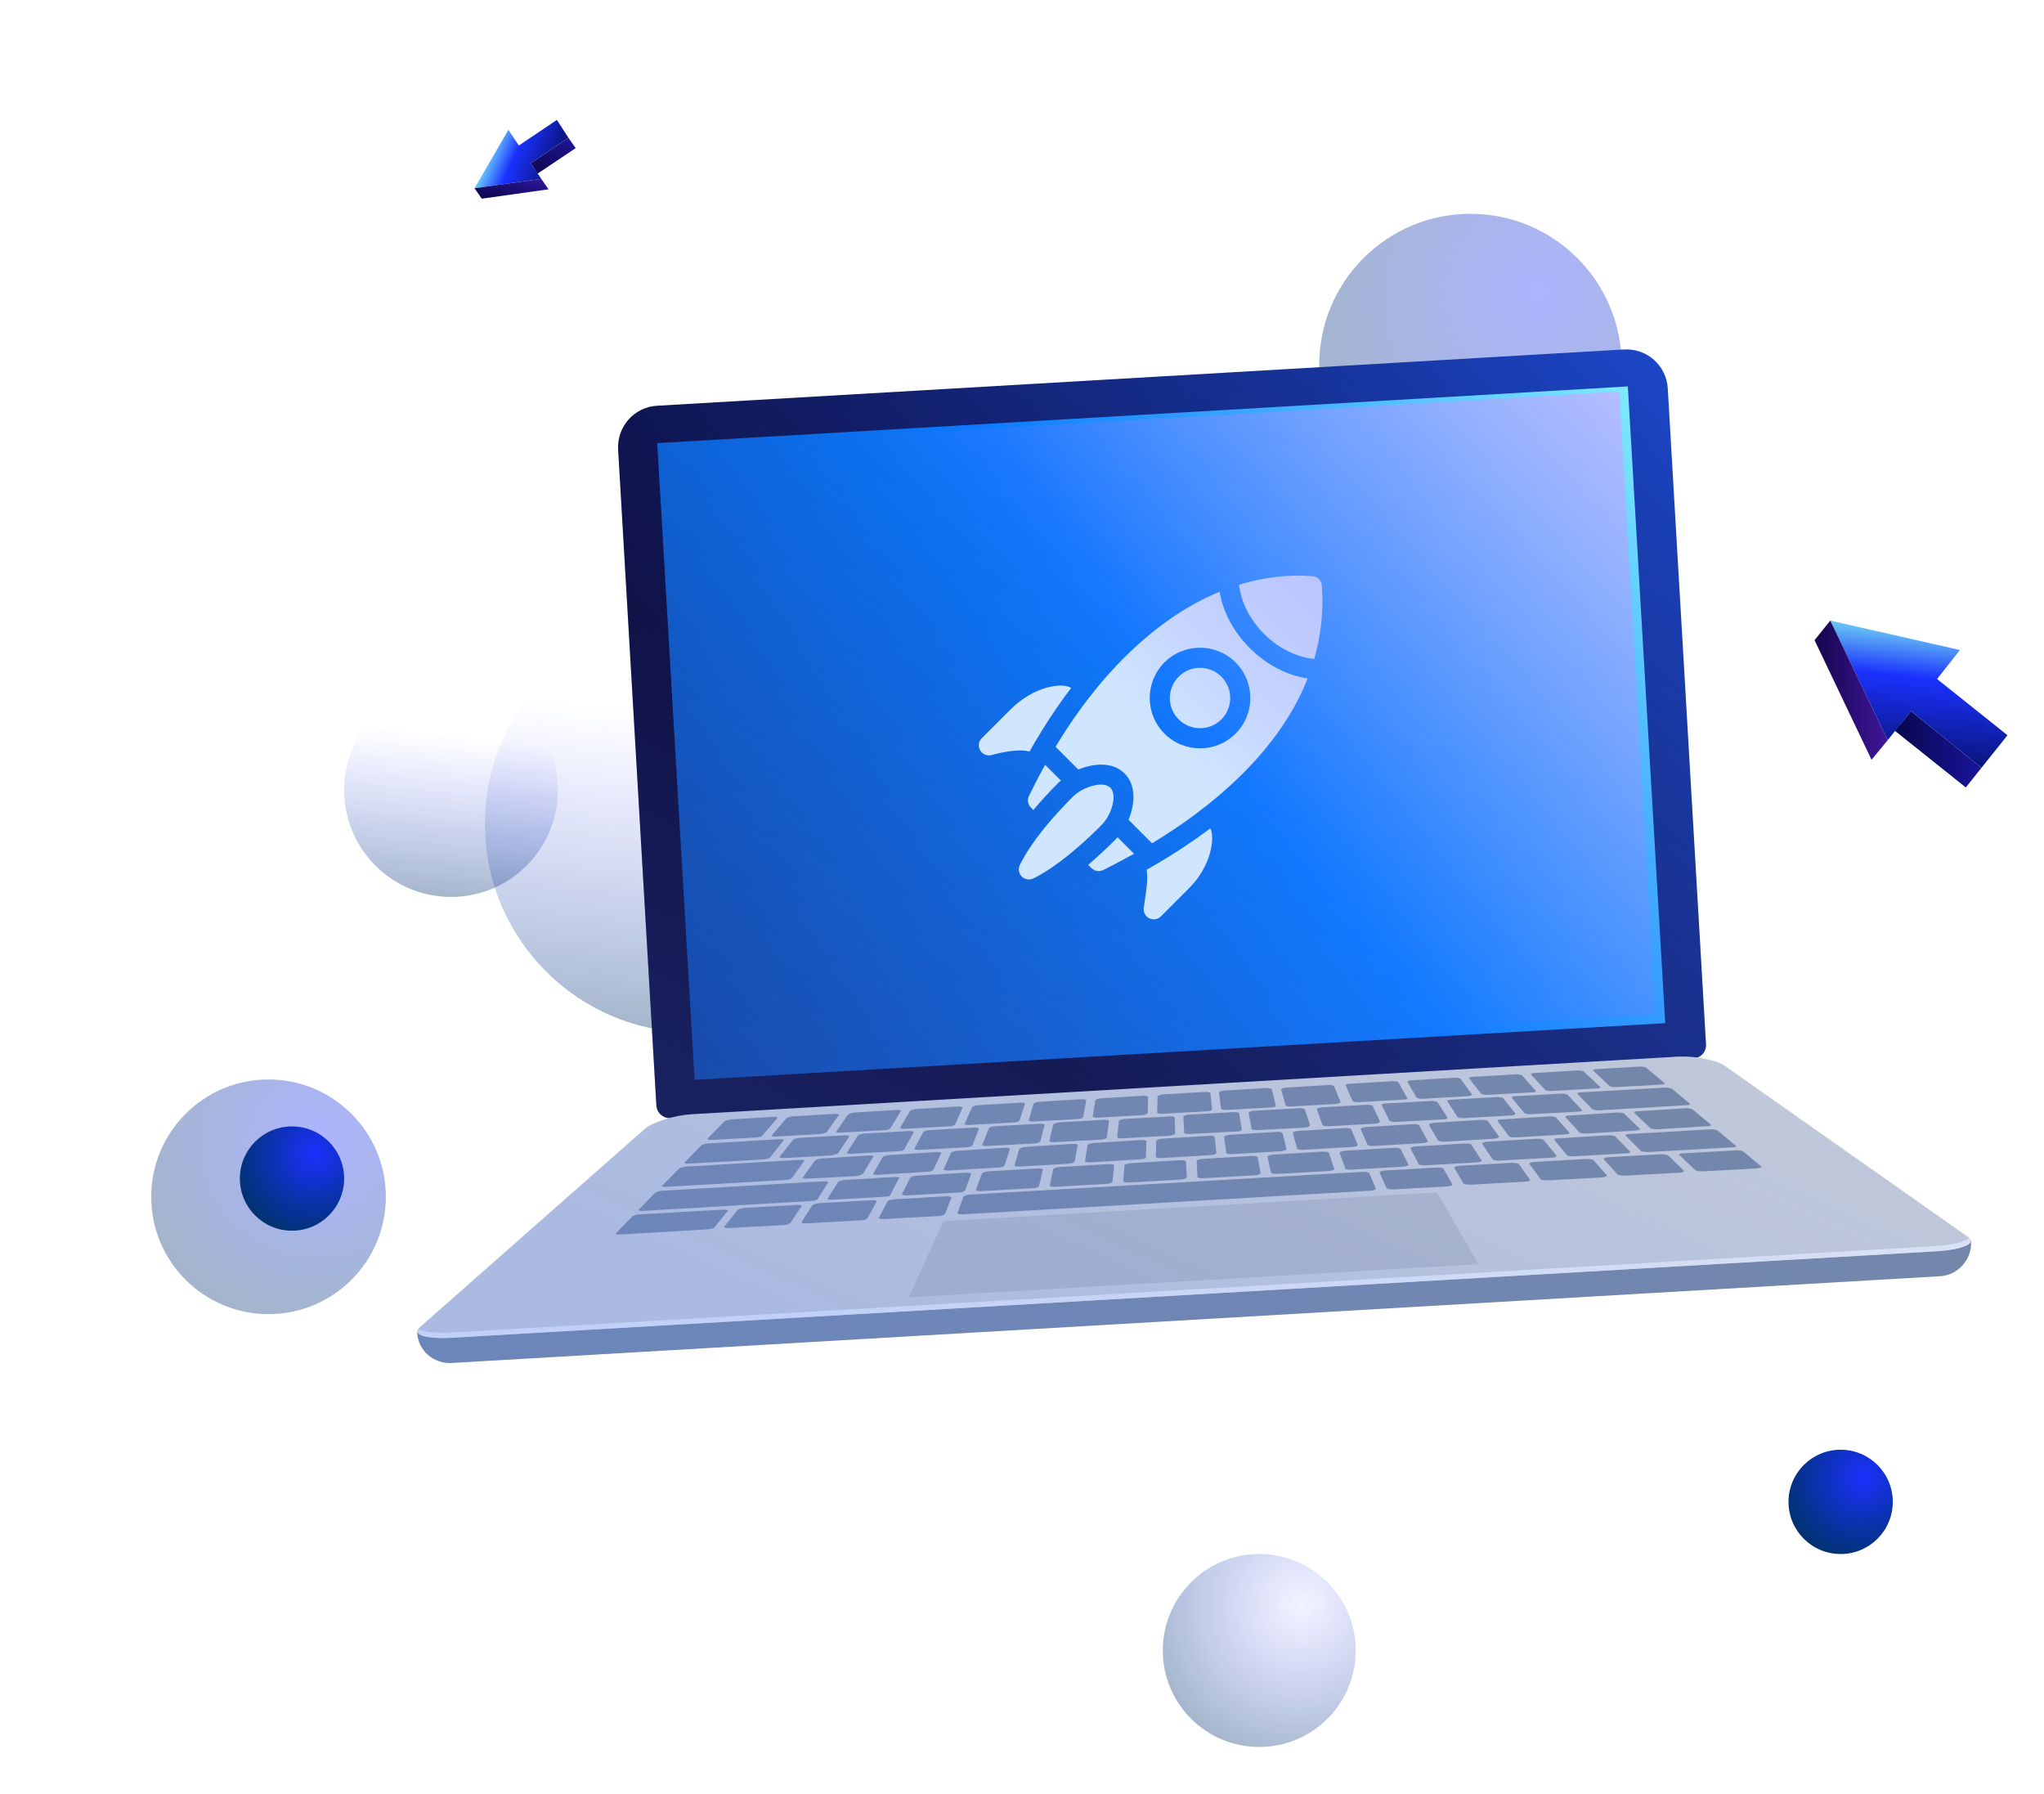 <svg width="392" height="344" viewBox="0 0 392 344" fill="none" xmlns="http://www.w3.org/2000/svg">
<g filter="url(#filter0_d)">
<g opacity="0.36" filter="url(#filter1_d)">
<circle cx="282" cy="47" r="29" fill="url(#paint0_radial)"/>
</g>
<g opacity="0.36" filter="url(#filter2_d)">
<circle cx="133" cy="135" r="40" fill="url(#paint1_linear)"/>
</g>
<g opacity="0.36" filter="url(#filter3_d)">
<circle cx="86.5" cy="128.5" r="20.5" fill="url(#paint2_linear)"/>
</g>
<path d="M324.708 190.956L128.595 202.409C127.195 202.491 125.959 201.42 125.877 199.937L118.546 74.21C118.299 69.843 121.594 66.053 126.042 65.806L311.447 55.013C315.813 54.766 319.602 58.062 319.849 62.511L327.179 188.238C327.262 189.721 326.191 190.874 324.708 190.956Z" fill="url(#paint3_linear)"/>
<path d="M319.356 184.201L133.209 195.076L126.043 72.974L312.19 62.099L319.356 184.201Z" fill="url(#paint4_linear)"/>
<path d="M372.152 232.728L86.589 249.371C83.13 249.536 80.165 246.981 80 243.521V243.274L378 225.89V226.137C378.165 229.515 375.529 232.481 372.152 232.728Z" fill="#7A889C"/>
<path d="M371.164 227.949L86.919 244.51C81.73 244.839 78.847 243.933 80.412 242.615L123.572 204.551C125.136 203.15 129.172 201.914 132.632 201.667L321.662 190.627C325.121 190.462 329.239 191.204 330.887 192.439L377.506 225.231C379.153 226.466 376.353 227.62 371.164 227.949Z" fill="#D1D3D4"/>
<path d="M283.526 230.421L174.309 236.765L180.898 222.182L275.619 216.662L283.526 230.421Z" fill="#BCBEC0"/>
<path d="M145.069 206.116L136.338 206.611C135.844 206.611 135.597 206.528 135.762 206.281L138.892 203.068C139.056 202.903 139.633 202.738 140.127 202.656L148.446 202.162C148.94 202.162 149.187 202.244 149.023 202.491L146.222 205.704C146.058 205.952 145.563 206.116 145.069 206.116Z" fill="#7A889C"/>
<path d="M157.425 205.457L148.694 205.951C148.2 205.951 147.87 205.869 148.035 205.704L150.753 202.491C150.918 202.326 151.412 202.161 151.906 202.079L160.225 201.585C160.719 201.585 160.966 201.667 160.884 201.832L158.578 205.045C158.413 205.21 157.919 205.375 157.425 205.457Z" fill="#7A889C"/>
<path d="M169.778 204.716L161.047 205.21C160.553 205.21 160.224 205.128 160.389 204.963L162.612 201.75C162.777 201.585 163.271 201.42 163.766 201.338L172.085 200.843C172.579 200.843 172.908 200.926 172.743 201.09L170.849 204.221C170.767 204.468 170.272 204.716 169.778 204.716Z" fill="#7A889C"/>
<path d="M182.133 203.974L173.402 204.468C172.908 204.468 172.579 204.386 172.661 204.221L174.473 201.09C174.555 200.926 175.05 200.761 175.544 200.678L183.863 200.184C184.357 200.184 184.686 200.266 184.604 200.431L183.204 203.562C183.122 203.809 182.627 203.974 182.133 203.974Z" fill="#7A889C"/>
<path d="M194.489 203.233L185.758 203.727C185.264 203.727 184.934 203.645 185.017 203.48L186.417 200.349C186.499 200.184 186.993 200.019 187.487 199.937L195.806 199.443C196.301 199.443 196.63 199.525 196.548 199.69L195.559 202.821C195.395 203.068 194.983 203.233 194.489 203.233Z" fill="#7A889C"/>
<path d="M206.844 202.573L198.114 203.068C197.619 203.068 197.207 202.985 197.29 202.821L198.196 199.69C198.278 199.525 198.69 199.36 199.184 199.278L207.503 198.783C207.997 198.783 208.327 198.866 208.327 199.031L207.75 202.079C207.833 202.326 207.339 202.491 206.844 202.573Z" fill="#7A889C"/>
<path d="M219.199 201.832L210.469 202.326C209.974 202.326 209.562 202.244 209.562 202.079L210.057 199.031C210.057 198.866 210.469 198.701 210.963 198.619L219.282 198.124C219.776 198.124 220.188 198.207 220.188 198.371L220.105 201.42C220.105 201.585 219.694 201.749 219.199 201.832Z" fill="#7A889C"/>
<path d="M231.553 201.09L222.822 201.585C222.328 201.585 221.916 201.502 221.916 201.338L221.998 198.289C221.998 198.124 222.41 197.96 222.904 197.877L231.223 197.383C231.718 197.383 232.129 197.465 232.129 197.63L232.459 200.678C232.459 200.926 232.047 201.09 231.553 201.09Z" fill="#7A889C"/>
<path d="M243.908 200.349L235.178 200.843C234.683 200.843 234.272 200.761 234.189 200.596L233.777 197.548C233.777 197.383 234.107 197.218 234.601 197.136L242.92 196.641C243.414 196.641 243.826 196.724 243.908 196.889L244.65 199.855C244.814 200.184 244.403 200.349 243.908 200.349Z" fill="#7A889C"/>
<path d="M256.262 199.69L247.532 200.184C247.037 200.184 246.543 200.102 246.543 199.937L245.72 196.971C245.637 196.806 246.049 196.641 246.543 196.559L254.862 196.065C255.356 196.065 255.768 196.147 255.851 196.312L257.086 199.278C257.168 199.443 256.757 199.607 256.262 199.69Z" fill="#7A889C"/>
<path d="M269.195 198.866L260.464 199.36C259.97 199.36 259.475 199.278 259.393 199.113L258.075 196.147C257.993 195.982 258.322 195.817 258.816 195.817L267.135 195.323C267.63 195.323 268.124 195.405 268.206 195.57L269.853 198.536C270.101 198.701 269.771 198.866 269.195 198.866Z" fill="#7A889C"/>
<path d="M281.55 198.207L272.819 198.701C272.325 198.701 271.831 198.619 271.666 198.454L269.936 195.488C269.854 195.323 270.184 195.158 270.678 195.158L278.997 194.664C279.491 194.664 279.985 194.746 280.15 194.911L282.291 197.877C282.374 197.96 282.127 198.124 281.55 198.207Z" fill="#7A889C"/>
<path d="M293.905 197.465L285.174 197.96C284.68 197.96 284.103 197.877 284.021 197.712L281.797 194.829C281.632 194.664 281.961 194.499 282.456 194.499L290.775 194.005C291.269 194.005 291.763 194.087 291.928 194.252L294.481 197.136C294.728 197.301 294.481 197.465 293.905 197.465Z" fill="#7A889C"/>
<path d="M306.258 196.724L297.527 197.218C297.033 197.218 296.457 197.136 296.292 196.971L293.656 194.087C293.492 193.923 293.739 193.758 294.233 193.758L302.552 193.263C303.046 193.263 303.623 193.346 303.787 193.511L306.835 196.394C307.082 196.559 306.835 196.724 306.258 196.724Z" fill="#7A889C"/>
<path d="M318.613 195.982L309.883 196.476C309.388 196.476 308.812 196.394 308.647 196.229L305.6 193.346C305.435 193.181 305.682 193.016 306.176 193.016L314.495 192.522C314.989 192.522 315.566 192.604 315.731 192.769L319.19 195.653C319.437 195.817 319.108 195.982 318.613 195.982Z" fill="#7A889C"/>
<path d="M146.551 210.318L131.973 211.142C131.396 211.142 131.149 211.06 131.314 210.895L134.444 207.682C134.608 207.517 135.185 207.352 135.679 207.27L149.599 206.446C150.093 206.446 150.423 206.528 150.258 206.693L147.705 209.906C147.622 210.071 147.128 210.236 146.551 210.318Z" fill="#7A889C"/>
<path d="M159.401 209.577L150.259 210.071C149.682 210.071 149.435 209.989 149.517 209.824L152.071 206.611C152.235 206.446 152.73 206.281 153.306 206.199L162.119 205.704C162.614 205.704 162.943 205.787 162.861 205.952L160.719 209.165C160.472 209.33 159.896 209.494 159.401 209.577Z" fill="#7A889C"/>
<path d="M172.333 208.753L163.19 209.247C162.613 209.247 162.284 209.165 162.449 209L164.508 205.787C164.59 205.622 165.167 205.457 165.661 205.375L174.474 204.88C174.968 204.88 175.298 204.963 175.215 205.128L173.486 208.258C173.403 208.588 172.909 208.753 172.333 208.753Z" fill="#7A889C"/>
<path d="M185.346 208.011L176.203 208.505C175.627 208.505 175.297 208.423 175.38 208.258L177.027 205.127C177.109 204.963 177.604 204.798 178.098 204.716L186.911 204.221C187.405 204.221 187.817 204.304 187.735 204.468L186.499 207.599C186.334 207.846 185.84 208.011 185.346 208.011Z" fill="#7A889C"/>
<path d="M198.36 207.27L189.217 207.764C188.64 207.764 188.311 207.682 188.393 207.517L189.629 204.386C189.711 204.221 190.205 204.056 190.7 203.974L199.513 203.48C200.007 203.48 200.419 203.562 200.336 203.727L199.513 206.858C199.348 207.105 198.936 207.27 198.36 207.27Z" fill="#7A889C"/>
<path d="M211.291 206.528L202.148 207.023C201.572 207.023 201.242 206.94 201.242 206.775L201.983 203.645C202.066 203.48 202.478 203.315 202.972 203.233L211.785 202.738C212.279 202.738 212.691 202.821 212.691 202.985L212.279 206.034C212.279 206.281 211.867 206.446 211.291 206.528Z" fill="#7A889C"/>
<path d="M224.305 205.787L215.163 206.281C214.586 206.281 214.174 206.199 214.257 206.034L214.586 202.985C214.586 202.821 214.998 202.656 215.574 202.573L224.388 202.079C224.882 202.079 225.294 202.161 225.294 202.326L225.376 205.375C225.294 205.54 224.799 205.704 224.305 205.787Z" fill="#7A889C"/>
<path d="M237.237 204.963L228.095 205.457C227.518 205.457 227.106 205.375 227.106 205.21L226.941 202.161C226.941 201.997 227.353 201.832 227.847 201.749L236.661 201.255C237.155 201.255 237.649 201.338 237.649 201.502L238.143 204.551C238.226 204.798 237.814 204.963 237.237 204.963Z" fill="#7A889C"/>
<path d="M250.251 204.221L241.108 204.716C240.532 204.716 240.12 204.633 240.037 204.468L239.461 201.42C239.461 201.255 239.79 201.09 240.367 201.008L249.18 200.514C249.674 200.514 250.169 200.596 250.251 200.761L251.239 203.727C251.157 204.056 250.745 204.221 250.251 204.221Z" fill="#7A889C"/>
<path d="M263.842 203.48L254.699 203.974C254.122 203.974 253.711 203.892 253.628 203.727L252.557 200.761C252.475 200.596 252.887 200.431 253.381 200.349L262.194 199.854C262.688 199.854 263.183 199.937 263.265 200.102L264.665 203.068C264.748 203.232 264.336 203.397 263.842 203.48Z" fill="#7A889C"/>
<path d="M276.771 202.656L267.629 203.15C267.052 203.15 266.558 203.068 266.476 202.903L264.993 199.937C264.911 199.772 265.24 199.607 265.734 199.607L274.548 199.113C275.042 199.113 275.536 199.195 275.701 199.36L277.595 202.326C277.677 202.491 277.348 202.656 276.771 202.656Z" fill="#7A889C"/>
<path d="M289.787 201.914L280.644 202.409C280.068 202.409 279.573 202.326 279.491 202.162L277.597 199.195C277.514 199.031 277.844 198.866 278.338 198.866L287.151 198.372C287.645 198.372 288.222 198.454 288.304 198.619L290.61 201.502C290.61 201.75 290.281 201.914 289.787 201.914Z" fill="#7A889C"/>
<path d="M302.718 201.173L293.575 201.667C292.999 201.667 292.504 201.585 292.34 201.42L289.951 198.536C289.786 198.372 290.116 198.207 290.61 198.207L299.423 197.712C299.917 197.712 300.494 197.795 300.659 197.96L303.377 200.843C303.541 201.008 303.294 201.173 302.718 201.173Z" fill="#7A889C"/>
<path d="M323.391 199.937L306.588 200.925C306.011 200.925 305.517 200.843 305.352 200.678L302.552 197.795C302.387 197.63 302.634 197.465 303.211 197.465L319.355 196.559C319.849 196.559 320.425 196.641 320.673 196.806L324.132 199.69C324.214 199.772 323.967 199.937 323.391 199.937Z" fill="#7A889C"/>
<path d="M135.515 223.748L118.877 224.736C118.3 224.736 117.889 224.654 118.136 224.489L121.266 221.276C121.43 221.111 122.089 220.864 122.666 220.864L138.727 219.958C139.304 219.958 139.716 220.04 139.551 220.205L136.997 223.418C136.75 223.583 136.174 223.748 135.515 223.748Z" fill="#7A889C"/>
<path d="M150.176 222.924L139.716 223.501C139.139 223.501 138.727 223.418 138.892 223.253L141.445 220.04C141.61 219.875 142.187 219.711 142.763 219.628L152.894 219.052C153.471 219.052 153.883 219.134 153.718 219.299L151.576 222.512C151.412 222.677 150.835 222.924 150.176 222.924Z" fill="#7A889C"/>
<path d="M165.084 222.017L154.624 222.594C154.047 222.594 153.635 222.512 153.718 222.347L155.777 219.134C155.859 218.969 156.518 218.804 157.095 218.722L167.226 218.145C167.802 218.145 168.214 218.227 168.132 218.392L166.402 221.523C166.237 221.853 165.661 222.017 165.084 222.017Z" fill="#7A889C"/>
<path d="M179.91 221.193L169.45 221.77C168.873 221.77 168.379 221.688 168.544 221.523L170.191 218.392C170.274 218.227 170.85 218.063 171.427 217.98L181.558 217.404C182.134 217.404 182.546 217.486 182.464 217.651L181.228 220.782C181.063 220.946 180.487 221.193 179.91 221.193Z" fill="#7A889C"/>
<path d="M262.77 216.332L184.605 220.864C184.028 220.864 183.534 220.782 183.616 220.617L184.77 217.486C184.852 217.321 185.346 217.156 186.005 217.074L261.37 212.707C261.946 212.707 262.523 212.79 262.605 212.954L263.841 215.92C263.841 216.168 263.347 216.332 262.77 216.332Z" fill="#7A889C"/>
<path d="M277.597 215.509L267.136 216.085C266.56 216.085 265.983 216.003 265.901 215.838L264.583 212.872C264.5 212.707 264.912 212.543 265.489 212.46L275.62 211.884C276.196 211.884 276.773 211.966 276.855 212.131L278.503 215.097C278.667 215.262 278.255 215.426 277.597 215.509Z" fill="#7A889C"/>
<path d="M292.421 214.602L281.96 215.179C281.384 215.179 280.725 215.097 280.643 214.932L278.913 211.966C278.83 211.801 279.242 211.636 279.819 211.554L289.95 210.977C290.526 210.977 291.103 211.059 291.268 211.224L293.409 214.19C293.492 214.437 293.08 214.602 292.421 214.602Z" fill="#7A889C"/>
<path d="M307.247 213.778L296.787 214.355C296.21 214.355 295.552 214.273 295.469 214.108L293.328 211.224C293.163 211.06 293.575 210.895 294.151 210.812L304.282 210.236C304.859 210.236 305.518 210.318 305.6 210.483L308.153 213.366C308.236 213.531 307.906 213.696 307.247 213.778Z" fill="#7A889C"/>
<path d="M322.074 212.872L311.613 213.449C311.037 213.449 310.378 213.366 310.213 213.202L307.577 210.318C307.412 210.153 307.742 209.988 308.401 209.906L318.532 209.329C319.108 209.329 319.767 209.412 319.932 209.577L322.897 212.46C323.062 212.707 322.732 212.872 322.074 212.872Z" fill="#7A889C"/>
<path d="M336.982 212.048L326.521 212.625C325.945 212.625 325.286 212.543 325.121 212.378L322.074 209.494C321.909 209.329 322.238 209.165 322.815 209.165L332.946 208.588C333.523 208.588 334.181 208.67 334.346 208.835L337.806 211.719C337.97 211.801 337.641 211.966 336.982 212.048Z" fill="#7A889C"/>
<path d="M150.587 214.273L127.689 215.591C127.113 215.591 126.783 215.509 127.03 215.344L130.16 212.131C130.325 211.966 130.901 211.801 131.478 211.719L153.47 210.4C154.046 210.4 154.376 210.483 154.211 210.648L151.905 213.861C151.658 214.108 151.081 214.273 150.587 214.273Z" fill="#7A889C"/>
<path d="M164.26 213.531L154.706 214.026C154.129 214.026 153.8 213.943 153.964 213.779L156.271 210.565C156.435 210.401 156.929 210.236 157.506 210.153L166.731 209.577C167.308 209.577 167.637 209.659 167.472 209.824L165.578 212.955C165.331 213.284 164.837 213.449 164.26 213.531Z" fill="#7A889C"/>
<path d="M177.852 212.707L168.297 213.284C167.721 213.284 167.391 213.202 167.473 213.037L169.286 209.906C169.368 209.741 169.944 209.577 170.439 209.494L179.664 208.917C180.24 208.917 180.57 209 180.487 209.165L179.005 212.295C178.922 212.46 178.428 212.707 177.852 212.707Z" fill="#7A889C"/>
<path d="M191.442 211.883L181.887 212.46C181.311 212.46 180.899 212.378 180.981 212.213L182.381 209.082C182.464 208.917 182.958 208.753 183.535 208.67L192.76 208.094C193.336 208.094 193.666 208.176 193.666 208.341L192.677 211.471C192.512 211.719 192.018 211.883 191.442 211.883Z" fill="#7A889C"/>
<path d="M205.032 211.142L195.477 211.719C194.9 211.719 194.489 211.636 194.571 211.472L195.477 208.341C195.559 208.176 196.054 208.011 196.548 207.929L205.773 207.352C206.349 207.352 206.761 207.434 206.679 207.599L206.102 210.648C206.102 210.895 205.608 211.06 205.032 211.142Z" fill="#7A889C"/>
<path d="M218.623 210.318L209.068 210.895C208.492 210.895 208.08 210.812 208.08 210.648L208.574 207.599C208.574 207.434 209.068 207.27 209.645 207.187L218.87 206.611C219.447 206.611 219.858 206.693 219.858 206.858L219.776 209.906C219.694 210.153 219.199 210.318 218.623 210.318Z" fill="#7A889C"/>
<path d="M232.213 209.494L222.658 210.071C222.082 210.071 221.67 209.989 221.67 209.824L221.752 206.775C221.752 206.611 222.164 206.446 222.741 206.363L231.966 205.787C232.542 205.787 232.954 205.869 232.954 206.034L233.284 209.082C233.201 209.329 232.789 209.494 232.213 209.494Z" fill="#7A889C"/>
<path d="M245.803 208.753L236.248 209.329C235.672 209.329 235.177 209.247 235.177 209.082L234.766 206.034C234.766 205.869 235.177 205.704 235.672 205.622L244.897 205.045C245.473 205.045 245.885 205.128 245.967 205.292L246.709 208.258C246.791 208.506 246.379 208.67 245.803 208.753Z" fill="#7A889C"/>
<path d="M259.393 207.929L249.839 208.506C249.262 208.506 248.768 208.423 248.768 208.258L247.944 205.292C247.862 205.128 248.274 204.963 248.85 204.88L258.075 204.304C258.652 204.304 259.146 204.386 259.146 204.551L260.381 207.517C260.381 207.764 259.97 207.929 259.393 207.929Z" fill="#7A889C"/>
<path d="M272.983 207.187L263.429 207.764C262.852 207.764 262.358 207.681 262.276 207.517L260.958 204.551C260.875 204.386 261.287 204.221 261.781 204.139L271.006 203.562C271.583 203.562 272.077 203.644 272.16 203.809L273.807 206.775C273.972 206.94 273.56 207.105 272.983 207.187Z" fill="#7A889C"/>
<path d="M286.573 206.363L277.019 206.94C276.442 206.94 275.948 206.858 275.783 206.693L274.054 203.727C273.971 203.562 274.301 203.397 274.877 203.315L284.102 202.738C284.679 202.738 285.173 202.821 285.338 202.985L287.479 205.951C287.479 206.116 287.15 206.281 286.573 206.363Z" fill="#7A889C"/>
<path d="M300.164 205.539L290.609 206.116C290.033 206.116 289.456 206.034 289.374 205.869L287.232 202.985C287.067 202.821 287.479 202.656 287.973 202.656L297.198 202.079C297.775 202.079 298.269 202.161 298.434 202.326L300.987 205.21C301.07 205.375 300.74 205.539 300.164 205.539Z" fill="#7A889C"/>
<path d="M313.754 204.798L304.199 205.375C303.623 205.375 303.046 205.292 302.881 205.128L300.246 202.244C300.081 202.079 300.41 201.914 300.987 201.914L310.212 201.338C310.788 201.338 311.365 201.42 311.53 201.585L314.495 204.468C314.66 204.551 314.33 204.716 313.754 204.798Z" fill="#7A889C"/>
<path d="M327.345 203.974L317.791 204.551C317.214 204.551 316.637 204.468 316.473 204.304L313.425 201.42C313.26 201.255 313.507 201.09 314.084 201.09L323.309 200.514C323.886 200.514 324.462 200.596 324.627 200.761L328.086 203.644C328.251 203.809 327.921 203.974 327.345 203.974Z" fill="#7A889C"/>
<path d="M155.448 218.31L123.243 220.205C122.666 220.205 122.337 220.123 122.501 219.958L125.631 216.745C125.796 216.58 126.455 216.333 127.032 216.333L158.001 214.52C158.578 214.52 158.907 214.602 158.825 214.767L156.766 217.98C156.601 218.145 156.024 218.31 155.448 218.31Z" fill="#7A889C"/>
<path d="M169.614 217.486L159.565 218.063C158.989 218.063 158.577 217.98 158.742 217.816L160.718 214.685C160.801 214.52 161.377 214.355 161.954 214.273L171.591 213.696C172.167 213.696 172.579 213.778 172.414 213.943L170.767 217.074C170.767 217.321 170.273 217.486 169.614 217.486Z" fill="#7A889C"/>
<path d="M183.946 216.662L173.897 217.239C173.32 217.239 172.909 217.156 172.991 216.992L174.556 213.861C174.638 213.696 175.215 213.531 175.709 213.449L185.346 212.872C185.922 212.872 186.334 212.954 186.252 213.119L185.099 216.25C185.016 216.415 184.522 216.662 183.946 216.662Z" fill="#7A889C"/>
<path d="M198.114 215.838L188.065 216.415C187.488 216.415 187.077 216.333 187.159 216.168L188.312 213.037C188.394 212.872 188.889 212.707 189.465 212.625L199.102 212.048C199.679 212.048 200.09 212.131 200.008 212.296L199.267 215.426C199.267 215.591 198.69 215.838 198.114 215.838Z" fill="#7A889C"/>
<path d="M212.362 215.014L202.314 215.591C201.737 215.591 201.243 215.509 201.325 215.344L201.984 212.213C201.984 212.048 202.479 211.883 203.055 211.801L212.692 211.224C213.268 211.224 213.68 211.307 213.68 211.472L213.351 214.52C213.433 214.767 212.939 214.932 212.362 215.014Z" fill="#7A889C"/>
<path d="M226.53 214.19L216.481 214.767C215.904 214.767 215.41 214.685 215.41 214.52L215.657 211.472C215.657 211.307 216.151 211.142 216.728 211.06L226.365 210.483C226.941 210.483 227.436 210.565 227.436 210.73L227.6 213.779C227.6 213.943 227.106 214.108 226.53 214.19Z" fill="#7A889C"/>
<path d="M240.778 213.366L230.73 213.943C230.153 213.943 229.659 213.861 229.659 213.696L229.494 210.648C229.494 210.483 229.906 210.318 230.483 210.236L240.119 209.659C240.696 209.659 241.19 209.741 241.19 209.906L241.767 212.955C241.767 213.119 241.355 213.284 240.778 213.366Z" fill="#7A889C"/>
<path d="M254.945 212.543L244.896 213.119C244.319 213.119 243.825 213.037 243.743 212.872L243.084 209.824C243.084 209.659 243.496 209.494 244.072 209.412L253.709 208.835C254.286 208.835 254.78 208.917 254.862 209.082L255.851 212.048C256.015 212.295 255.604 212.46 254.945 212.543Z" fill="#7A889C"/>
<path d="M269.195 211.719L259.146 212.295C258.57 212.295 257.993 212.213 257.993 212.048L256.923 209.082C256.84 208.917 257.252 208.753 257.829 208.67L267.465 208.094C268.042 208.094 268.536 208.176 268.619 208.341L270.101 211.307C270.184 211.471 269.772 211.636 269.195 211.719Z" fill="#7A889C"/>
<path d="M283.362 210.895L273.313 211.471C272.736 211.471 272.16 211.389 272.077 211.224L270.513 208.258C270.43 208.093 270.842 207.929 271.336 207.846L280.973 207.27C281.55 207.27 282.126 207.352 282.208 207.517L284.103 210.483C284.35 210.648 284.021 210.812 283.362 210.895Z" fill="#7A889C"/>
<path d="M297.61 209.988L287.561 210.565C286.985 210.565 286.408 210.483 286.243 210.318L284.266 207.352C284.184 207.187 284.514 207.022 285.09 206.94L294.727 206.363C295.303 206.363 295.88 206.446 296.045 206.61L298.433 209.494C298.598 209.824 298.186 209.988 297.61 209.988Z" fill="#7A889C"/>
<path d="M311.86 209.165L301.811 209.741C301.235 209.741 300.658 209.659 300.494 209.494L298.105 206.611C297.94 206.446 298.27 206.281 298.846 206.281L308.483 205.704C309.06 205.704 309.636 205.787 309.801 205.952L312.601 208.835C312.766 209 312.437 209.165 311.86 209.165Z" fill="#7A889C"/>
<path d="M332.204 208.011L316.06 208.917C315.483 208.917 314.824 208.835 314.66 208.67L311.777 205.787C311.612 205.622 311.942 205.457 312.518 205.457L328.003 204.551C328.579 204.551 329.156 204.633 329.403 204.798L332.862 207.682C333.11 207.846 332.78 208.011 332.204 208.011Z" fill="#7A889C"/>
<path d="M377.671 225.396C376.93 226.137 374.541 226.714 371.082 226.961L86.919 243.521C83.46 243.686 81.072 243.439 80.248 242.78C79.177 244.016 82.06 244.84 87.002 244.51L371.247 227.95C376.106 227.702 378.907 226.549 377.671 225.396Z" fill="#F1F2F2"/>
<path opacity="0.301" d="M378 226.137V225.89C378 225.725 377.835 225.478 377.505 225.313L330.886 192.522C329.816 191.78 327.756 191.204 325.533 190.874C326.521 190.462 327.262 189.473 327.18 188.32L319.849 62.511C319.602 58.144 315.813 54.766 311.448 55.013L126.042 65.888C121.677 66.136 118.3 69.926 118.547 74.292L125.878 200.019C125.96 201.338 126.948 202.326 128.266 202.409C126.289 202.985 124.477 203.727 123.571 204.551L80.412 242.615C80.329 242.697 80.247 242.78 80.247 242.78L80.164 242.862C80.164 242.944 80.082 242.944 80.082 243.027V243.109V243.192V243.439C80.247 246.899 83.212 249.536 86.671 249.288L372.152 232.646C375.529 232.481 378.164 229.515 378 226.137Z" fill="url(#paint5_linear)"/>
<g clip-path="url(#clip0)" filter="url(#filter4_ii)">
<path d="M198.344 137.619C197.971 138.363 198.116 139.263 198.704 139.851L199.176 140.324C200.54 138.707 202.129 136.952 204.057 135.024C204.193 134.888 204.334 134.822 204.47 134.697L201.433 131.658C199.668 134.852 198.638 137.035 198.344 137.619Z" fill="#D0E6FF"/>
<path d="M214.975 145.948C213.042 147.881 211.293 149.474 209.686 150.839L210.325 151.479C210.918 152.072 211.826 152.215 212.573 151.831C213.573 151.315 215.145 150.575 218.483 148.716L215.303 145.534C215.177 145.672 215.111 145.812 214.975 145.948Z" fill="#D0E6FF"/>
<path d="M213.945 136.056C212.55 134.661 208.627 135.912 206.784 137.755C200.619 143.922 197.834 148.295 196.584 150.876C196.225 151.616 196.375 152.502 196.956 153.083C197.538 153.666 198.425 153.814 199.165 153.455C201.688 152.23 206.006 149.457 212.245 143.217C214.271 141.189 215.271 137.383 213.947 136.058L213.945 136.056Z" fill="#D0E6FF"/>
<path d="M194.748 121.094L189.288 126.556C188.671 127.173 188.544 128.129 188.981 128.887C189.408 129.634 190.302 130.014 191.153 129.787C194.104 128.995 196.7 128.661 198.449 129.109C200.936 124.686 203.609 120.613 206.44 116.914C204.803 115.864 199.392 116.449 194.748 121.094Z" fill="#D0E6FF"/>
<path d="M221.396 161.089C222.14 161.465 223.04 161.32 223.629 160.731L229.089 155.269C233.317 151.039 234.061 145.582 233.102 143.852C228.977 146.961 224.799 149.587 220.901 151.785C221.17 153.304 220.991 154.778 220.355 159.082C220.231 159.915 220.661 160.722 221.396 161.089Z" fill="#D0E6FF"/>
<path d="M227.047 114.755C224.789 117.014 224.789 120.688 227.047 122.947C229.305 125.206 232.979 125.206 235.237 122.947C237.495 120.688 237.495 117.014 235.237 114.755C232.979 112.496 229.305 112.496 227.047 114.755Z" fill="#D0E6FF"/>
<path d="M254.503 97.268C254.434 96.313 253.673 95.559 252.722 95.487C247.981 95.13 243.258 95.713 238.629 97.13C238.977 100.311 240.622 103.753 243.43 106.562C246.272 109.405 249.807 111.049 253.045 111.357C254.291 106.987 254.882 102.306 254.503 97.268Z" fill="#D0E6FF"/>
<path d="M240.699 109.293C237.487 106.08 235.525 102.226 234.896 98.473C223.304 103.229 212.206 113.614 203.438 128.203L207.794 132.561C210.771 131.352 214.384 131.033 216.676 133.325C218.971 135.621 218.646 139.234 217.438 142.208L221.938 146.709C233.159 139.944 246.224 129.286 251.78 115.105C247.937 114.524 243.964 112.559 240.699 109.293ZM237.968 125.678C234.206 129.442 228.082 129.442 224.319 125.678C220.555 121.914 220.555 115.788 224.319 112.024C228.082 108.26 234.206 108.26 237.968 112.024C241.732 115.788 241.732 121.914 237.968 125.678Z" fill="#D0E6FF"/>
</g>
<path d="M317.46 182.47L143.503 192.604L136.502 73.303L310.541 63.087L317.46 182.47Z" fill="url(#paint6_linear)"/>
<g filter="url(#filter5_d)">
<circle cx="353" cy="265" r="10" fill="url(#paint7_radial)"/>
</g>
<g opacity="0.36" filter="url(#filter6_d)">
<circle cx="241.5" cy="293.5" r="18.5" fill="url(#paint8_radial)"/>
</g>
</g>
<g opacity="0.36" filter="url(#filter7_d)">
<circle cx="51.5" cy="218.5" r="22.5" fill="url(#paint9_radial)"/>
</g>
<g filter="url(#filter8_d)">
<circle cx="56" cy="215" r="10" fill="url(#paint10_radial)"/>
</g>
<path d="M380.009 147.235L376.998 151L363.402 140.134L366.5 136.369L380.009 147.235Z" fill="url(#paint11_linear)"/>
<path d="M362.026 141.93L351.012 119L375.879 124.647L371.491 130.209L385 140.989L380.009 147.235L366.5 136.369L362.026 141.93Z" fill="url(#paint12_linear)"/>
<path d="M362.026 141.93L358.928 145.695L348 122.765L351.012 119L362.026 141.93Z" fill="url(#paint13_linear)"/>
<g clip-path="url(#clip1)">
<path d="M109.001 26.4L110.401 28.4L103.101 33.3L101.801 31.3L109.001 26.4Z" fill="url(#paint14_linear)"/>
<path d="M103.8 34.3L91 36.1L97.5 24.9L99.5 27.9L106.8 23L109 26.4L101.8 31.3L103.8 34.3Z" fill="url(#paint15_linear)"/>
<path d="M103.8 34.3L105.2 36.3L92.4 38.1L91 36.1L103.8 34.3Z" fill="url(#paint16_linear)"/>
</g>
<defs>
<filter id="filter0_d" x="53" y="17" width="338.007" height="320" filterUnits="userSpaceOnUse" color-interpolation-filters="sRGB">
<feFlood flood-opacity="0" result="BackgroundImageFix"/>
<feColorMatrix in="SourceAlpha" type="matrix" values="0 0 0 0 0 0 0 0 0 0 0 0 0 0 0 0 0 0 127 0"/>
<feOffset dy="12"/>
<feGaussianBlur stdDeviation="6.5"/>
<feColorMatrix type="matrix" values="0 0 0 0 0 0 0 0 0 0 0 0 0 0 0 0 0 0 0.31 0"/>
<feBlend mode="normal" in2="BackgroundImageFix" result="effect1_dropShadow"/>
<feBlend mode="normal" in="SourceGraphic" in2="effect1_dropShadow" result="shape"/>
</filter>
<filter id="filter1_d" x="224" y="0" width="116" height="116" filterUnits="userSpaceOnUse" color-interpolation-filters="sRGB">
<feFlood flood-opacity="0" result="BackgroundImageFix"/>
<feColorMatrix in="SourceAlpha" type="matrix" values="0 0 0 0 0 0 0 0 0 0 0 0 0 0 0 0 0 0 127 0"/>
<feMorphology radius="2" operator="dilate" in="SourceAlpha" result="effect1_dropShadow"/>
<feOffset dy="11"/>
<feGaussianBlur stdDeviation="13.5"/>
<feColorMatrix type="matrix" values="0 0 0 0 0 0 0 0 0 0.045 0 0 0 0 0.458 0 0 0 1 0"/>
<feBlend mode="normal" in2="BackgroundImageFix" result="effect1_dropShadow"/>
<feBlend mode="normal" in="SourceGraphic" in2="effect1_dropShadow" result="shape"/>
</filter>
<filter id="filter2_d" x="64" y="77" width="138" height="138" filterUnits="userSpaceOnUse" color-interpolation-filters="sRGB">
<feFlood flood-opacity="0" result="BackgroundImageFix"/>
<feColorMatrix in="SourceAlpha" type="matrix" values="0 0 0 0 0 0 0 0 0 0 0 0 0 0 0 0 0 0 127 0"/>
<feMorphology radius="2" operator="dilate" in="SourceAlpha" result="effect1_dropShadow"/>
<feOffset dy="11"/>
<feGaussianBlur stdDeviation="13.5"/>
<feColorMatrix type="matrix" values="0 0 0 0 0 0 0 0 0 0.045 0 0 0 0 0.458 0 0 0 1 0"/>
<feBlend mode="normal" in2="BackgroundImageFix" result="effect1_dropShadow"/>
<feBlend mode="normal" in="SourceGraphic" in2="effect1_dropShadow" result="shape"/>
</filter>
<filter id="filter3_d" x="37" y="90" width="99" height="99" filterUnits="userSpaceOnUse" color-interpolation-filters="sRGB">
<feFlood flood-opacity="0" result="BackgroundImageFix"/>
<feColorMatrix in="SourceAlpha" type="matrix" values="0 0 0 0 0 0 0 0 0 0 0 0 0 0 0 0 0 0 127 0"/>
<feMorphology radius="2" operator="dilate" in="SourceAlpha" result="effect1_dropShadow"/>
<feOffset dy="11"/>
<feGaussianBlur stdDeviation="13.5"/>
<feColorMatrix type="matrix" values="0 0 0 0 0 0 0 0 0 0.045 0 0 0 0 0.458 0 0 0 1 0"/>
<feBlend mode="normal" in2="BackgroundImageFix" result="effect1_dropShadow"/>
<feBlend mode="normal" in="SourceGraphic" in2="effect1_dropShadow" result="shape"/>
</filter>
<filter id="filter4_ii" x="187.723" y="94.384" width="66.893" height="68.912" filterUnits="userSpaceOnUse" color-interpolation-filters="sRGB">
<feFlood flood-opacity="0" result="BackgroundImageFix"/>
<feBlend mode="normal" in="SourceGraphic" in2="BackgroundImageFix" result="shape"/>
<feColorMatrix in="SourceAlpha" type="matrix" values="0 0 0 0 0 0 0 0 0 0 0 0 0 0 0 0 0 0 127 0" result="hardAlpha"/>
<feOffset dx="-1" dy="-1"/>
<feGaussianBlur stdDeviation="1"/>
<feComposite in2="hardAlpha" operator="arithmetic" k2="-1" k3="1"/>
<feColorMatrix type="matrix" values="0 0 0 0 0 0 0 0 0 0.098 0 0 0 0 1 0 0 0 0.4 0"/>
<feBlend mode="normal" in2="shape" result="effect1_innerShadow"/>
<feColorMatrix in="SourceAlpha" type="matrix" values="0 0 0 0 0 0 0 0 0 0 0 0 0 0 0 0 0 0 127 0" result="hardAlpha"/>
<feOffset dy="4"/>
<feGaussianBlur stdDeviation="1"/>
<feComposite in2="hardAlpha" operator="arithmetic" k2="-1" k3="1"/>
<feColorMatrix type="matrix" values="0 0 0 0 1 0 0 0 0 1 0 0 0 0 1 0 0 0 0.03 0"/>
<feBlend mode="normal" in2="effect1_innerShadow" result="effect2_innerShadow"/>
</filter>
<filter id="filter5_d" x="314" y="237" width="78" height="78" filterUnits="userSpaceOnUse" color-interpolation-filters="sRGB">
<feFlood flood-opacity="0" result="BackgroundImageFix"/>
<feColorMatrix in="SourceAlpha" type="matrix" values="0 0 0 0 0 0 0 0 0 0 0 0 0 0 0 0 0 0 127 0"/>
<feMorphology radius="2" operator="dilate" in="SourceAlpha" result="effect1_dropShadow"/>
<feOffset dy="11"/>
<feGaussianBlur stdDeviation="13.5"/>
<feColorMatrix type="matrix" values="0 0 0 0 0 0 0 0 0 0.045 0 0 0 0 0.458 0 0 0 1 0"/>
<feBlend mode="normal" in2="BackgroundImageFix" result="effect1_dropShadow"/>
<feBlend mode="normal" in="SourceGraphic" in2="effect1_dropShadow" result="shape"/>
</filter>
<filter id="filter6_d" x="194" y="257" width="95" height="95" filterUnits="userSpaceOnUse" color-interpolation-filters="sRGB">
<feFlood flood-opacity="0" result="BackgroundImageFix"/>
<feColorMatrix in="SourceAlpha" type="matrix" values="0 0 0 0 0 0 0 0 0 0 0 0 0 0 0 0 0 0 127 0"/>
<feMorphology radius="2" operator="dilate" in="SourceAlpha" result="effect1_dropShadow"/>
<feOffset dy="11"/>
<feGaussianBlur stdDeviation="13.5"/>
<feColorMatrix type="matrix" values="0 0 0 0 0 0 0 0 0 0.045 0 0 0 0 0.458 0 0 0 1 0"/>
<feBlend mode="normal" in2="BackgroundImageFix" result="effect1_dropShadow"/>
<feBlend mode="normal" in="SourceGraphic" in2="effect1_dropShadow" result="shape"/>
</filter>
<filter id="filter7_d" x="0" y="178" width="103" height="103" filterUnits="userSpaceOnUse" color-interpolation-filters="sRGB">
<feFlood flood-opacity="0" result="BackgroundImageFix"/>
<feColorMatrix in="SourceAlpha" type="matrix" values="0 0 0 0 0 0 0 0 0 0 0 0 0 0 0 0 0 0 127 0"/>
<feMorphology radius="2" operator="dilate" in="SourceAlpha" result="effect1_dropShadow"/>
<feOffset dy="11"/>
<feGaussianBlur stdDeviation="13.5"/>
<feColorMatrix type="matrix" values="0 0 0 0 0 0 0 0 0 0.045 0 0 0 0 0.458 0 0 0 1 0"/>
<feBlend mode="normal" in2="BackgroundImageFix" result="effect1_dropShadow"/>
<feBlend mode="normal" in="SourceGraphic" in2="effect1_dropShadow" result="shape"/>
</filter>
<filter id="filter8_d" x="17" y="187" width="78" height="78" filterUnits="userSpaceOnUse" color-interpolation-filters="sRGB">
<feFlood flood-opacity="0" result="BackgroundImageFix"/>
<feColorMatrix in="SourceAlpha" type="matrix" values="0 0 0 0 0 0 0 0 0 0 0 0 0 0 0 0 0 0 127 0"/>
<feMorphology radius="2" operator="dilate" in="SourceAlpha" result="effect1_dropShadow"/>
<feOffset dy="11"/>
<feGaussianBlur stdDeviation="13.5"/>
<feColorMatrix type="matrix" values="0 0 0 0 0 0 0 0 0 0.045 0 0 0 0 0.458 0 0 0 1 0"/>
<feBlend mode="normal" in2="BackgroundImageFix" result="effect1_dropShadow"/>
<feBlend mode="normal" in="SourceGraphic" in2="effect1_dropShadow" result="shape"/>
</filter>
<radialGradient id="paint0_radial" cx="0" cy="0" r="1" gradientUnits="userSpaceOnUse" gradientTransform="translate(294.76 33.08) rotate(118.393) scale(48.789 47.47)">
<stop stop-color="#1A31FD"/>
<stop offset="1" stop-color="#00326B"/>
</radialGradient>
<linearGradient id="paint1_linear" x1="125" y1="113.5" x2="118.6" y2="175" gradientUnits="userSpaceOnUse">
<stop stop-color="#1A31FD" stop-opacity="0"/>
<stop offset="1" stop-color="#00326B"/>
</linearGradient>
<linearGradient id="paint2_linear" x1="82.4" y1="117.481" x2="79.12" y2="149" gradientUnits="userSpaceOnUse">
<stop stop-color="#1A31FD" stop-opacity="0"/>
<stop offset="1" stop-color="#00326B"/>
</linearGradient>
<linearGradient id="paint3_linear" x1="148.5" y1="233.013" x2="360.914" y2="31.59" gradientUnits="userSpaceOnUse">
<stop offset="0.23" stop-color="#060029"/>
<stop offset="1" stop-color="#225AF2"/>
</linearGradient>
<linearGradient id="paint4_linear" x1="48.243" y1="262.757" x2="316.501" y2="56.556" gradientUnits="userSpaceOnUse">
<stop stop-color="#060029"/>
<stop offset="0.674" stop-color="#0779FF"/>
<stop offset="1" stop-color="#87F1FF"/>
</linearGradient>
<linearGradient id="paint5_linear" x1="197.101" y1="261.612" x2="284.884" y2="70.142" gradientUnits="userSpaceOnUse">
<stop stop-color="#4F80FF"/>
<stop offset="1" stop-color="#4F80FF" stop-opacity="0"/>
</linearGradient>
<linearGradient id="paint6_linear" x1="224.355" y1="130.8" x2="315.852" y2="38.827" gradientUnits="userSpaceOnUse">
<stop stop-color="#745EFE" stop-opacity="0"/>
<stop offset="1" stop-color="#CDC5FF"/>
</linearGradient>
<radialGradient id="paint7_radial" cx="0" cy="0" r="1" gradientUnits="userSpaceOnUse" gradientTransform="translate(357.4 260.2) rotate(118.393) scale(16.824 16.369)">
<stop stop-color="#1A31FD"/>
<stop offset="1" stop-color="#00326B"/>
</radialGradient>
<radialGradient id="paint8_radial" cx="0" cy="0" r="1" gradientUnits="userSpaceOnUse" gradientTransform="translate(249.64 284.62) rotate(118.393) scale(31.124 30.283)">
<stop stop-color="#1A31FD" stop-opacity="0.15"/>
<stop offset="1" stop-color="#00326B"/>
</radialGradient>
<radialGradient id="paint9_radial" cx="0" cy="0" r="1" gradientUnits="userSpaceOnUse" gradientTransform="translate(61.4 207.7) rotate(118.393) scale(37.853 36.831)">
<stop stop-color="#1A31FD"/>
<stop offset="1" stop-color="#00326B"/>
</radialGradient>
<radialGradient id="paint10_radial" cx="0" cy="0" r="1" gradientUnits="userSpaceOnUse" gradientTransform="translate(60.4 210.2) rotate(118.393) scale(16.824 16.369)">
<stop stop-color="#1A31FD"/>
<stop offset="1" stop-color="#00326B"/>
</radialGradient>
<linearGradient id="paint11_linear" x1="363.417" y1="143.685" x2="380.012" y2="143.685" gradientUnits="userSpaceOnUse">
<stop stop-color="#08074D"/>
<stop offset="1" stop-color="#18159A"/>
</linearGradient>
<linearGradient id="paint12_linear" x1="365.278" y1="155.168" x2="369.318" y2="117.791" gradientUnits="userSpaceOnUse">
<stop stop-color="#000429"/>
<stop offset="0.674" stop-color="#1A31FD"/>
<stop offset="1" stop-color="#87FFF1"/>
</linearGradient>
<linearGradient id="paint13_linear" x1="348" y1="132.346" x2="362" y2="132.346" gradientUnits="userSpaceOnUse">
<stop stop-color="#15074D"/>
<stop offset="0.958" stop-color="#3E1497"/>
<stop offset="1" stop-color="#38159A"/>
</linearGradient>
<linearGradient id="paint14_linear" x1="104.846" y1="33.838" x2="107.331" y2="25.822" gradientUnits="userSpaceOnUse">
<stop stop-color="#0D074D"/>
<stop offset="1" stop-color="#20159A"/>
</linearGradient>
<linearGradient id="paint15_linear" x1="110.701" y1="34.668" x2="93.158" y2="27.067" gradientUnits="userSpaceOnUse">
<stop stop-color="#000229"/>
<stop offset="0.674" stop-color="#1A31FD"/>
<stop offset="1" stop-color="#87FFFF"/>
</linearGradient>
<linearGradient id="paint16_linear" x1="97.028" y1="39.578" x2="99.124" y2="32.815" gradientUnits="userSpaceOnUse">
<stop stop-color="#08074D"/>
<stop offset="1" stop-color="#30159A"/>
</linearGradient>
<clipPath id="clip0">
<rect width="65.893" height="65.912" fill="white" transform="translate(188.723 95.384)"/>
</clipPath>
<clipPath id="clip1">
<rect width="19.4" height="15.1" fill="white" transform="translate(91 23)"/>
</clipPath>
</defs>
</svg>
